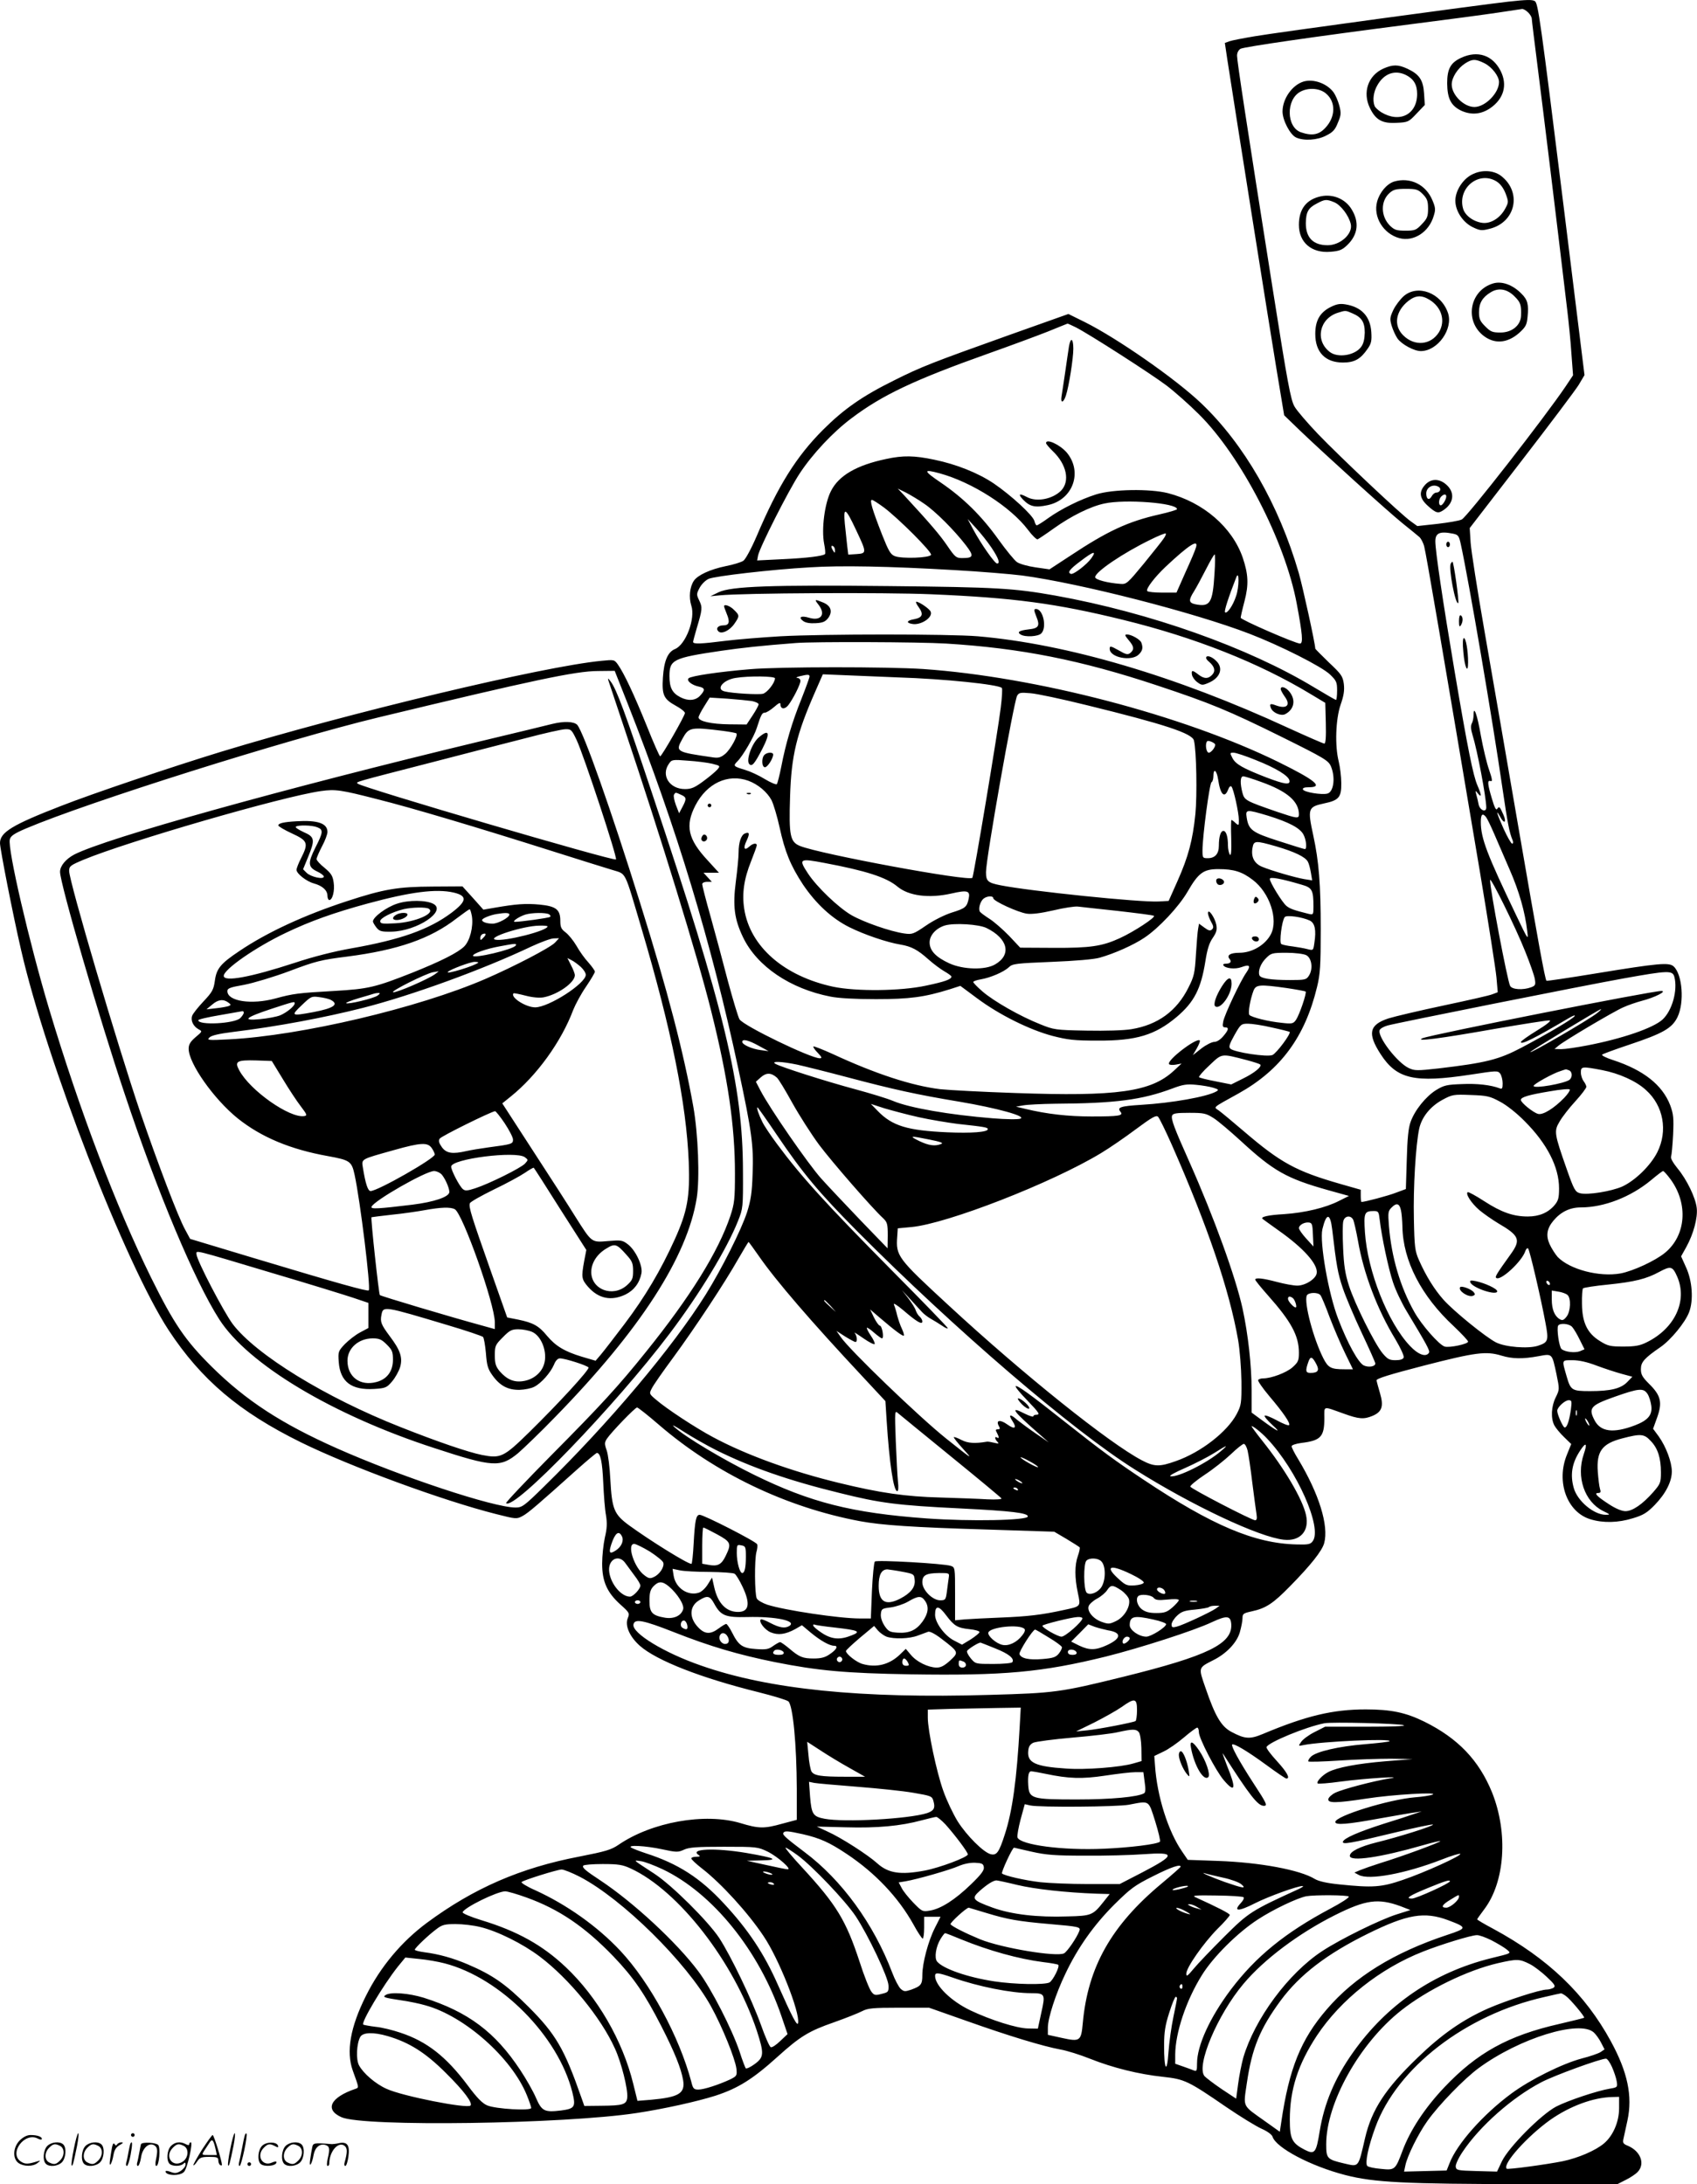<svg version="1.0" xmlns="http://www.w3.org/2000/svg"
  viewBox="0 0 932.833 1200.824"
 preserveAspectRatio="xMidYMid meet">
<g transform="translate(-0,1200.824) scale(0.1,-0.1)"
fill="#000000" stroke="none">
<path d="M8290 11999 c-167 -19 -1283 -171 -1392 -190 -65 -11 -128 -23 -141
-28 l-24 -9 14 -94 c42 -273 230 -1459 268 -1688 l44 -265 88 -85 c136 -130
479 -441 563 -509 41 -33 83 -67 92 -75 9 -8 22 -32 27 -53 10 -36 103 -581
306 -1788 46 -275 87 -537 91 -581 l7 -81 -29 -11 c-16 -7 -137 -34 -269 -62
-132 -28 -268 -60 -303 -71 -106 -35 -116 -83 -43 -196 89 -138 186 -160 495
-113 144 22 149 23 163 5 7 -11 13 -34 13 -53 0 -28 -3 -33 -17 -27 -48 18
-123 27 -207 23 -82 -3 -98 -6 -142 -33 -56 -35 -117 -110 -140 -175 -12 -32
-18 -92 -21 -207 l-5 -162 -54 -20 c-43 -17 -172 -51 -190 -51 -2 0 -4 15 -4
33 l0 34 -112 32 c-244 70 -328 116 -530 289 -64 55 -127 107 -140 116 -27 19
-37 11 111 93 231 129 365 311 431 586 17 69 20 118 20 315 0 249 -10 374 -41
517 -32 148 -29 157 59 176 82 17 96 34 95 112 0 35 -7 89 -14 118 -22 87 -17
232 10 312 18 51 22 79 18 115 -6 43 -14 54 -82 118 -41 40 -75 74 -75 76 0
26 -68 337 -91 417 -109 375 -300 707 -535 931 -140 134 -462 358 -640 447
l-91 45 -329 -117 c-417 -149 -482 -174 -629 -248 -174 -86 -277 -158 -391
-272 -146 -146 -247 -307 -364 -583 -31 -72 -62 -129 -74 -137 -12 -8 -54 -21
-95 -29 -88 -18 -156 -50 -177 -81 -23 -35 -28 -91 -14 -136 24 -71 -30 -214
-89 -239 -40 -16 -61 -64 -67 -157 -6 -96 4 -118 71 -155 28 -15 50 -33 50
-40 0 -15 -127 -237 -136 -238 -4 0 -37 75 -74 168 -71 175 -124 287 -158 336
-20 28 -21 28 -91 21 -322 -31 -1388 -286 -2091 -500 -274 -84 -704 -229 -880
-298 -268 -104 -335 -145 -335 -204 0 -31 71 -394 116 -588 139 -608 573
-1726 811 -2090 179 -272 387 -449 728 -617 273 -134 779 -320 1072 -394 110
-28 113 -28 145 -11 32 17 86 64 299 255 56 50 106 92 110 92 20 0 30 -50 35
-163 3 -67 9 -148 15 -179 7 -44 6 -72 -6 -123 -8 -36 -15 -101 -15 -143 0
-99 27 -159 100 -225 50 -45 52 -48 41 -75 -17 -41 10 -102 66 -152 93 -82
337 -177 651 -255 84 -21 159 -44 166 -51 25 -25 45 -237 46 -480 l0 -171 -79
-21 c-100 -28 -129 -28 -231 3 -195 58 -488 6 -671 -120 -40 -27 -71 -36 -214
-64 -324 -62 -581 -174 -838 -364 -140 -104 -256 -242 -336 -403 -85 -170
-109 -305 -72 -409 35 -97 35 -94 15 -101 -138 -47 -171 -114 -77 -156 121
-54 1224 -38 1623 23 146 22 331 63 432 95 126 41 207 92 343 215 124 112 172
141 310 189 65 23 135 51 154 61 31 16 58 19 202 19 l166 0 210 -74 c231 -82
416 -138 513 -156 35 -6 108 -29 163 -51 123 -49 267 -85 400 -99 119 -13 138
-22 349 -167 75 -51 161 -104 192 -118 32 -14 57 -32 61 -44 19 -61 210 -162
400 -211 159 -41 325 -49 988 -50 l508 0 47 24 c26 13 56 33 66 45 40 45 13
113 -56 142 -25 10 -29 16 -24 38 3 14 13 60 22 101 29 134 1 266 -91 435
-142 261 -346 456 -647 619 -49 26 -88 49 -88 52 0 2 17 26 38 54 115 151 133
420 44 643 -72 177 -187 298 -373 390 -102 50 -182 67 -322 67 -180 0 -327
-35 -565 -135 -72 -30 -99 -28 -174 12 -55 30 -88 85 -141 240 -40 115 -41
111 41 153 73 36 130 96 147 153 8 28 15 63 15 78 0 25 5 28 50 38 79 17 118
43 211 138 114 116 176 194 188 237 26 96 -28 271 -143 462 -20 32 -36 64 -36
71 0 6 23 14 53 18 108 13 127 34 127 137 0 69 -11 66 107 24 83 -30 110 -32
158 -12 52 22 62 53 41 124 -9 31 -18 63 -19 71 -1 10 70 32 263 82 281 72
339 80 424 54 59 -18 117 -19 203 -3 77 14 74 17 99 -99 17 -83 17 -84 -4
-127 -25 -50 -28 -115 -8 -154 8 -15 32 -44 54 -65 l39 -38 -23 -57 c-62 -150
0 -319 130 -357 69 -21 152 -19 232 6 57 17 78 30 120 73 60 62 94 128 94 184
0 52 -32 137 -72 193 l-31 42 23 64 c29 82 19 120 -45 183 -37 37 -45 51 -45
81 0 39 19 60 109 122 56 39 135 135 156 191 25 65 18 173 -18 249 l-26 58 29
52 c39 71 63 160 57 213 -6 57 -55 158 -106 219 -25 31 -39 56 -35 65 3 8 8
62 11 120 4 91 2 113 -16 162 -43 111 -146 193 -314 248 -38 12 -65 26 -60 30
4 4 72 29 150 55 185 62 234 90 264 151 39 81 27 235 -21 279 -26 23 -82 18
-430 -39 -146 -24 -267 -42 -269 -40 -8 7 -47 222 -156 854 -63 366 -146 847
-185 1070 -39 223 -73 441 -76 485 l-5 80 283 367 c156 202 298 391 316 420
l32 54 -115 930 c-127 1022 -140 1115 -158 1126 -14 9 -46 8 -147 -3z m110
-59 c11 -11 20 -26 20 -34 0 -7 16 -137 35 -287 29 -229 95 -766 160 -1315 8
-66 19 -174 23 -240 l9 -119 -40 -60 c-113 -168 -544 -721 -572 -733 -14 -7
-74 -17 -134 -24 l-110 -12 -36 26 c-53 37 -391 356 -511 481 -57 60 -115 127
-128 150 -21 36 -38 127 -120 647 -145 917 -196 1252 -196 1282 0 17 8 31 19
38 22 11 400 66 936 135 198 25 414 54 480 64 66 10 126 19 133 20 6 0 21 -8
32 -19z m-2487 -1731 c75 -38 414 -256 499 -320 46 -35 126 -106 179 -159 230
-228 473 -697 537 -1040 32 -170 36 -220 18 -220 -25 0 -326 131 -326 142 0 5
9 46 21 91 24 92 21 148 -10 240 -58 167 -217 304 -411 354 -99 25 -304 22
-395 -7 -86 -27 -193 -80 -264 -131 -30 -22 -58 -39 -62 -39 -4 0 -10 11 -13
24 -8 31 -129 142 -223 206 -86 58 -206 106 -328 131 -109 23 -171 24 -263 4
-163 -34 -261 -91 -304 -176 -35 -68 -53 -209 -38 -289 6 -29 8 -55 5 -58 -11
-11 -101 -22 -231 -28 l-142 -7 5 27 c9 45 168 359 228 450 70 107 184 229
286 305 168 127 345 211 753 356 121 43 267 97 325 120 58 24 107 43 109 44 1
1 22 -9 45 -20z m-748 -803 c179 -49 390 -184 486 -311 23 -31 47 -54 53 -52
6 3 47 30 90 61 94 67 200 120 277 136 113 25 399 3 399 -31 0 -4 -44 -17 -97
-29 -173 -39 -286 -92 -491 -228 l-113 -74 -77 11 c-42 6 -88 19 -102 29 -14
10 -59 65 -100 122 -94 132 -194 230 -317 314 -99 67 -100 77 -8 52z m-85
-167 c61 -41 165 -145 229 -228 46 -60 43 -71 -20 -71 -33 0 -39 5 -82 68 -41
60 -91 119 -236 276 l-36 38 45 -22 c25 -13 70 -40 100 -61z m-221 -21 c81
-61 264 -244 259 -260 -6 -17 -161 -23 -200 -7 -23 9 -34 29 -69 117 -55 141
-70 192 -56 192 5 0 35 -19 66 -42z m-154 -122 c60 -127 60 -130 4 -134 l-46
-3 -6 48 c-3 26 -9 81 -13 122 -9 96 4 89 61 -33z m746 -100 c38 -57 48 -86
30 -86 -13 0 -89 109 -130 185 l-32 60 46 -50 c25 -27 64 -76 86 -109z m946
52 c-8 -13 -58 -75 -109 -138 -90 -109 -96 -115 -129 -112 -70 5 -139 23 -139
37 0 29 154 133 304 206 44 22 82 37 84 34 3 -2 -2 -15 -11 -27z m1591 26 c28
-6 32 -12 42 -58 44 -201 175 -968 229 -1342 29 -197 38 -243 56 -286 4 -10 3
-18 -3 -18 -5 0 -26 36 -46 80 -36 80 -48 119 -20 68 22 -41 37 -34 19 9 -20
46 -24 51 -35 34 -6 -10 -15 8 -29 56 -25 83 -26 104 -7 97 11 -4 9 11 -9 63
-13 37 -33 122 -45 188 -20 116 -40 170 -40 111 0 -15 -4 -36 -10 -46 -6 -12
-5 -32 4 -61 27 -87 75 -342 76 -400 0 -30 -35 -16 -42 16 -3 17 -9 41 -13 55
-6 24 -6 24 9 6 22 -27 20 -8 -3 45 -23 53 -53 200 -126 632 -63 373 -105 656
-105 709 0 46 24 57 98 42z m-1414 -76 c-3 -13 -29 -74 -57 -135 l-50 -113
-78 0 c-43 0 -80 4 -83 9 -8 12 42 77 100 132 132 124 184 156 168 107z
m-1984 -16 c0 -15 -2 -15 -10 -2 -13 20 -13 33 0 25 6 -3 10 -14 10 -23z
m1409 -43 c-24 -34 -98 -91 -112 -86 -21 7 -8 25 51 69 73 56 92 61 61 17z
m677 -85 c-10 -162 -24 -184 -105 -168 -37 8 -39 22 -7 72 13 21 42 75 65 120
23 45 44 82 48 82 3 0 3 -48 -1 -106z m-1431 20 c143 -8 312 -22 375 -30 319
-43 944 -203 1248 -320 169 -65 397 -180 443 -224 35 -34 39 -42 39 -88 0 -29
-3 -52 -6 -52 -3 0 -57 31 -120 69 -362 219 -902 411 -1424 505 -227 40 -317
46 -915 52 -646 7 -866 -1 -935 -34 l-45 -22 50 5 c125 13 909 17 1164 6 452
-19 686 -50 1056 -141 392 -96 746 -236 1030 -408 l80 -48 3 -112 c2 -76 -1
-112 -8 -112 -6 0 -95 39 -198 86 -619 286 -1217 462 -1707 504 -156 13 -847
13 -1085 0 -102 -6 -238 -17 -302 -25 -134 -17 -178 -19 -178 -6 0 5 9 37 19
72 32 107 33 117 15 155 -16 33 -16 37 2 71 11 20 32 41 50 49 36 15 344 51
554 63 171 11 435 6 795 -15z m1550 -142 c-17 -53 -50 -100 -61 -90 -6 6 19
83 62 193 16 41 16 -55 -1 -103z m-1595 -262 c410 -25 742 -91 1160 -230 292
-97 392 -138 683 -282 238 -118 259 -131 273 -163 26 -62 15 -142 -20 -150
-32 -8 -129 8 -134 23 -2 8 8 12 32 12 84 0 36 39 -169 140 -525 257 -1331
467 -1950 510 -197 13 -789 13 -952 -1 -170 -14 -325 -37 -338 -50 -13 -13 18
-38 58 -46 33 -7 34 -19 5 -50 -25 -27 -66 -30 -108 -8 -45 23 -60 53 -60 116
0 90 19 100 283 139 109 16 227 29 412 43 100 8 677 6 825 -3z m-1749 -332
c268 -680 459 -1310 608 -2008 74 -345 84 -421 78 -575 -3 -103 -10 -146 -30
-210 -32 -99 -141 -315 -227 -453 -182 -291 -530 -705 -892 -1059 -107 -105
-118 -113 -154 -113 -121 0 -632 170 -981 325 -306 136 -501 263 -690 450
-145 144 -207 235 -333 490 -192 390 -393 919 -560 1476 -110 368 -229 881
-216 932 4 19 23 32 88 60 344 146 1428 488 1938 611 851 205 1086 255 1207
255 l92 1 72 -182z m999 151 c0 -6 -20 -61 -44 -122 -53 -131 -87 -248 -111
-372 -10 -50 -21 -94 -25 -98 -3 -4 -33 8 -66 28 -32 20 -80 42 -107 50 -66
20 -69 22 -43 48 30 30 91 135 106 183 23 72 29 84 44 84 9 0 31 14 51 31 25
22 35 27 35 16 0 -28 23 -31 43 -6 25 32 67 114 67 134 0 8 -8 16 -17 16 -10
1 -4 5 12 9 45 11 55 11 55 -1z m485 -5 c256 -8 553 -39 572 -58 4 -4 1 -53
-6 -109 -15 -126 -149 -929 -156 -935 -20 -21 -835 130 -947 175 -55 22 -62
57 -55 273 7 224 35 341 138 575 l42 96 121 -5 c67 -3 198 -8 291 -12z m-675
-5 c0 -25 -43 -79 -66 -85 -25 -6 -168 2 -211 13 -50 12 -8 63 60 74 73 12
217 10 217 -2z m1715 -148 c428 -105 579 -155 588 -194 14 -56 18 -301 8 -404
-15 -146 -39 -235 -98 -368 l-49 -110 -54 -3 c-100 -6 -710 57 -870 89 -71 14
-80 23 -80 73 0 75 152 932 171 969 10 17 18 19 73 14 33 -2 174 -32 311 -66z
m-1842 23 c20 -4 37 -12 37 -18 0 -6 -15 -34 -33 -61 l-33 -50 -95 1 c-100 1
-169 17 -169 38 0 7 14 34 31 61 l30 48 97 -6 c53 -4 114 -10 135 -13z m-160
-164 c38 -5 71 -11 75 -14 10 -11 -32 -87 -61 -112 -24 -20 -37 -24 -66 -20
-207 30 -209 31 -170 102 35 64 45 66 222 44z m2707 -76 c0 -16 -23 -44 -35
-44 -15 0 -22 50 -9 63 7 7 44 -10 44 -19z m224 -85 c111 -44 179 -86 184
-112 5 -26 -27 -21 -127 17 -129 50 -169 73 -186 106 -15 29 -15 30 6 30 12 0
67 -18 123 -41z m-2988 -20 c44 -11 44 -12 27 -32 -10 -11 -44 -40 -77 -64
-47 -35 -66 -43 -101 -43 -85 0 -133 76 -88 139 15 23 19 24 105 17 48 -3 109
-11 134 -17z m2780 -86 c12 -83 35 -107 55 -56 5 15 13 22 18 17 12 -12 41
-145 41 -185 0 -30 -1 -31 -18 -16 -10 10 -20 17 -23 17 -2 0 -3 -46 -1 -102
2 -72 -1 -98 -8 -88 -5 8 -10 31 -10 50 0 49 -10 80 -25 80 -15 0 -25 -31 -25
-82 0 -44 -21 -68 -61 -68 -28 0 -29 2 -29 43 0 77 39 372 50 375 5 2 10 17
10 33 0 46 18 34 26 -18z m237 -14 c143 -51 207 -107 207 -178 0 -25 -10 -23
-120 14 -170 59 -179 63 -190 103 -14 54 -13 92 4 92 8 0 53 -14 99 -31z
m-2820 7 c54 -20 104 -62 128 -107 11 -22 31 -89 44 -148 30 -138 61 -212 129
-316 71 -105 158 -186 254 -234 82 -41 208 -84 282 -96 59 -10 94 -28 153 -81
27 -24 67 -54 88 -66 21 -12 39 -25 39 -29 0 -15 -36 -28 -141 -50 -139 -30
-383 -32 -508 -6 -271 58 -458 221 -490 428 -13 83 -2 164 38 263 17 43 31 82
31 87 0 14 -22 11 -42 -8 -27 -24 -34 -8 -14 33 18 39 16 50 -9 40 -21 -8 -35
-49 -35 -105 0 -26 -7 -97 -15 -158 -18 -138 -8 -209 40 -309 77 -159 259
-282 480 -325 44 -9 136 -14 250 -14 185 0 267 11 405 54 l59 19 93 -69 c121
-90 286 -172 413 -206 86 -22 120 -26 250 -26 212 -1 315 31 433 130 97 82
134 156 158 307 10 64 21 100 40 127 21 31 25 45 20 73 -8 40 -45 93 -46 64 0
-9 8 -30 17 -47 14 -24 15 -33 6 -42 -10 -10 -19 -8 -42 9 l-30 22 -5 -28 c-3
-15 -8 -78 -12 -141 -6 -102 -10 -121 -41 -182 -64 -129 -168 -205 -313 -229
-41 -7 -141 -10 -247 -8 -172 3 -181 5 -255 35 -111 44 -256 127 -317 180 -28
24 -51 48 -51 52 0 5 19 11 42 15 52 9 126 40 154 67 20 19 41 21 235 29 128
5 234 14 264 23 79 22 187 70 246 110 78 52 189 170 237 253 60 104 88 124
169 124 85 0 130 -14 189 -59 93 -70 142 -218 100 -299 -31 -59 -103 -102
-173 -102 -49 0 -71 -13 -55 -33 14 -16 6 -27 -20 -27 -11 0 -17 -4 -13 -9 10
-17 64 -23 99 -10 46 17 53 8 27 -30 -31 -43 -120 -231 -127 -269 -5 -25 -3
-32 10 -32 23 0 20 -14 -10 -49 -15 -18 -35 -31 -49 -31 -13 0 -45 -16 -71
-36 l-47 -37 22 38 c12 21 19 40 16 43 -17 17 -182 -109 -169 -130 3 -5 20 -6
37 -3 l32 6 -43 -40 c-126 -116 -311 -142 -872 -122 -180 6 -366 16 -412 21
-156 19 -355 84 -592 194 -55 25 -102 43 -105 41 -2 -3 8 -19 24 -35 23 -24
25 -30 11 -30 -50 0 -418 178 -441 214 -7 11 -36 107 -64 211 -27 105 -70 264
-95 354 -26 91 -46 171 -46 178 0 7 11 13 27 13 l26 0 -23 25 -23 25 42 0 43
0 -62 68 c-109 117 -125 191 -67 303 63 121 178 175 290 135z m-368 -78 c29
-13 30 -22 6 -67 l-18 -34 -18 46 c-9 25 -14 50 -10 56 8 14 8 14 40 -1z
m3224 -114 c116 -36 177 -68 196 -104 16 -30 20 -80 8 -80 -5 0 -69 20 -143
44 -147 47 -166 61 -177 129 -7 46 -2 46 116 11z m1199 -7 c6 -7 26 -48 45
-92 19 -44 58 -134 86 -199 52 -119 84 -232 96 -336 7 -54 6 -53 -60 85 -161
336 -195 424 -195 514 0 42 9 51 28 28z m-1153 -162 c102 -30 160 -58 174 -84
6 -10 13 -38 17 -61 l7 -42 -44 7 c-52 9 -179 46 -232 68 -43 18 -61 55 -52
104 7 40 15 41 130 8z m-2484 -91 c229 -43 341 -79 402 -130 62 -52 175 -66
298 -38 87 20 103 15 94 -28 -10 -47 -19 -54 -93 -77 -38 -12 -99 -42 -141
-71 -70 -48 -77 -50 -120 -44 -77 11 -223 62 -291 101 -72 42 -189 154 -238
228 -54 82 -48 85 89 59z m2625 -120 c57 -16 64 -30 64 -121 0 -44 -1 -45 -27
-39 -80 20 -103 28 -122 44 -23 19 -91 130 -91 148 0 13 61 2 176 -32z m1228
-367 c26 -64 50 -133 53 -152 5 -31 3 -36 -21 -45 -44 -16 -104 -13 -115 8
-15 28 -112 539 -110 582 0 23 141 -261 193 -393z m-2924 293 c0 -16 136 -78
184 -85 27 -4 76 2 146 18 58 14 119 23 135 21 17 -2 115 -13 219 -24 104 -12
194 -23 199 -27 12 -7 -109 -87 -188 -123 -96 -44 -161 -54 -363 -53 l-184 1
-61 65 c-34 35 -82 77 -107 93 -25 16 -48 33 -53 39 -11 15 1 58 20 73 20 15
53 16 53 2z m1740 -123 c28 -14 36 -52 25 -123 -6 -42 -6 -42 -38 -34 -18 5
-55 11 -82 15 -28 3 -56 9 -62 13 -12 8 3 128 19 148 9 13 96 1 138 -19z
m-1777 -41 c118 -58 139 -147 47 -200 -54 -32 -176 -29 -252 6 -74 34 -108 70
-108 115 0 39 35 78 84 93 51 15 186 7 229 -14z m1757 -149 c31 -16 39 -76 15
-113 -14 -22 -21 -24 -103 -24 -108 0 -162 9 -169 26 -9 24 7 66 37 95 27 27
33 29 112 29 46 0 94 -6 108 -13z m2024 -120 c19 -73 -12 -185 -65 -234 -51
-47 -223 -106 -417 -143 -57 -11 -120 -20 -140 -20 l-37 1 23 19 c34 28 300
186 355 210 26 12 73 28 103 36 70 18 139 53 107 54 -50 1 -1268 -240 -1314
-260 -45 -20 96 -2 395 51 158 27 296 49 305 47 9 -2 -20 -25 -71 -56 -49 -30
-88 -58 -88 -63 0 -17 77 21 264 132 22 13 36 18 32 11 -9 -15 -144 -95 -293
-174 -124 -65 -193 -83 -456 -114 -117 -13 -131 -13 -163 2 -64 30 -174 174
-160 209 3 8 22 19 43 25 49 14 1075 219 1298 259 246 44 269 45 279 8z
m-2131 -61 c54 -8 101 -17 104 -19 7 -8 -34 -128 -53 -156 -15 -21 -21 -23
-80 -16 -72 7 -163 30 -176 43 -9 9 4 86 23 135 14 32 33 34 182 13z m1707
-137 c-40 -34 -387 -235 -367 -214 9 11 380 235 387 235 3 -1 -6 -10 -20 -21z
m-1788 -80 c51 -11 94 -22 97 -24 9 -9 -71 -116 -94 -127 -28 -13 -212 15
-232 35 -10 9 -5 25 23 75 34 60 37 62 75 62 21 0 81 -9 131 -21z m-2822 -100
l55 -30 -44 6 c-48 6 -101 30 -101 45 0 18 34 10 90 -21z m2683 -79 c38 -10
71 -21 74 -24 12 -11 -31 -47 -95 -78 l-64 -32 -85 17 c-47 9 -88 19 -92 23
-3 3 22 33 57 65 71 67 62 66 205 29z m-2471 -25 c40 -9 165 -40 278 -70 249
-66 380 -95 615 -134 206 -35 370 -80 334 -93 -12 -5 -81 -4 -153 2 -236 19
-456 57 -546 95 -30 13 -125 42 -210 65 -164 44 -407 122 -437 139 -28 16 32
14 119 -4z m4424 -30 c94 -18 188 -60 242 -110 96 -86 121 -224 62 -342 -37
-73 -121 -155 -192 -188 -61 -27 -191 -48 -233 -37 -26 7 -33 19 -73 133 -68
194 -71 208 -39 261 14 25 53 75 87 112 33 36 60 72 60 79 0 6 -7 21 -15 31
-8 11 -15 32 -15 48 0 33 6 34 116 13z m-182 -1 c19 -7 21 -37 4 -52 -27 -21
-198 -51 -198 -34 0 10 108 70 149 82 14 5 27 9 28 9 1 1 8 -2 17 -5z m-4354
-40 c9 -7 47 -70 85 -139 39 -70 105 -173 147 -230 72 -96 293 -350 352 -404
23 -22 26 -32 26 -95 l-1 -71 -145 150 c-79 83 -179 188 -221 235 -72 81 -281
383 -333 483 l-25 48 28 25 c30 26 56 25 87 -2z m2399 -56 c30 -9 32 -12 16
-21 -52 -29 -244 -63 -411 -73 -115 -7 -135 -14 -115 -38 18 -22 -8 -26 -159
-26 -128 0 -245 13 -365 42 l-50 12 40 7 c22 4 101 8 175 9 331 2 477 21 645
84 58 22 80 25 130 20 33 -3 75 -10 94 -16z m1930 -55 c-56 -58 -117 -96 -144
-89 -27 7 -95 62 -95 77 0 15 43 28 158 47 62 11 109 15 111 10 2 -6 -12 -26
-30 -45z m-353 -22 c35 -18 93 -64 135 -107 123 -123 189 -252 189 -369 0 -53
-4 -68 -25 -93 -35 -41 -84 -62 -147 -62 -79 0 -145 23 -239 84 -46 30 -87 52
-91 50 -14 -9 20 -61 64 -99 24 -20 70 -52 103 -72 117 -68 126 -91 70 -169
-76 -106 -88 -125 -81 -131 21 -22 143 90 161 148 4 12 11 17 15 13 9 -10 70
-272 95 -407 19 -100 16 -109 -42 -128 -54 -17 -179 -7 -230 19 -58 30 -230
170 -287 233 -51 57 -98 133 -136 219 -22 50 -25 72 -28 227 -4 174 10 403 29
495 14 65 62 124 129 160 52 28 60 30 155 26 90 -3 106 -7 161 -37z m-3196
-85 c63 -14 160 -30 215 -37 148 -16 165 -19 165 -29 0 -16 -91 -23 -224 -17
-219 10 -301 35 -381 117 l-38 39 74 -24 c41 -12 126 -35 189 -49z m-780 -97
c144 -213 231 -317 441 -529 535 -538 1185 -1097 1529 -1312 314 -198 683
-371 817 -385 90 -10 142 48 122 136 -19 87 -117 254 -241 409 -32 40 -58 76
-58 78 0 9 54 -33 86 -68 163 -172 304 -490 250 -563 -12 -17 -25 -20 -88 -18
-231 5 -466 105 -842 356 -152 101 -234 161 -431 317 -194 154 -264 204 -272
197 -3 -4 24 -37 61 -75 69 -72 76 -82 51 -82 -8 0 -15 -4 -15 -9 0 -4 -21 2
-47 15 -87 45 -66 15 82 -114 l50 -44 -70 48 c-38 26 -85 61 -104 76 -38 34
-50 31 -26 -6 26 -39 14 -49 -27 -20 -40 29 -65 25 -48 -7 9 -15 7 -19 -5 -19
-12 0 -14 -4 -5 -19 13 -25 13 -34 0 -26 -14 9 -12 -9 3 -24 10 -10 6 -11 -18
-5 -16 4 -34 7 -40 6 -65 -11 -104 -9 -139 9 -21 11 -40 18 -43 16 -2 -3 22
-33 54 -68 54 -59 47 -54 -97 61 -150 120 -532 488 -579 558 l-23 33 48 -31
c26 -16 52 -30 56 -30 13 0 9 34 -4 50 -7 7 14 -6 47 -29 33 -23 61 -37 63
-32 2 6 -8 27 -22 47 -14 21 -23 40 -21 42 2 3 20 -9 40 -27 20 -17 39 -31 43
-31 13 0 1 70 -12 70 -6 1 -20 21 -32 45 l-21 44 49 -42 c85 -73 131 -107 136
-102 3 3 -2 20 -10 37 -9 18 -20 51 -26 73 -5 22 -13 49 -18 60 -5 12 15 0 52
-31 73 -63 104 -81 104 -61 0 8 -7 20 -15 27 -8 6 -17 22 -21 33 -3 12 -22 42
-41 67 l-35 45 46 -50 c25 -27 54 -59 64 -70 10 -11 32 -28 48 -37 16 -9 44
-26 62 -38 17 -12 32 -19 32 -14 0 4 -136 145 -303 313 -374 378 -504 522
-636 700 -35 47 -71 101 -80 120 -21 42 -34 81 -27 81 2 0 50 -68 106 -151z
m2401 92 c24 -15 91 -72 149 -125 180 -166 252 -207 480 -271 l115 -32 -54
-27 c-74 -38 -187 -65 -302 -73 -89 -5 -131 -15 -119 -26 3 -2 43 -32 90 -65
136 -96 215 -185 208 -233 -4 -32 -63 -69 -107 -69 -20 0 -70 9 -111 20 -79
21 -120 25 -120 13 0 -5 32 -44 71 -88 127 -143 169 -221 169 -314 0 -43 -4
-52 -35 -80 -34 -30 -117 -61 -161 -61 -13 0 -25 -4 -28 -9 -3 -5 24 -44 60
-87 79 -93 119 -152 110 -161 -4 -4 -34 8 -67 26 -33 18 -63 30 -67 26 -4 -4
16 -27 43 -52 54 -49 26 -35 -62 30 l-53 39 0 124 c0 133 -19 306 -50 449 -38
172 -156 499 -292 805 -84 188 -102 236 -95 255 5 12 24 15 95 15 80 0 92 -3
133 -29z m-230 -146 c196 -445 317 -799 365 -1075 9 -52 17 -153 18 -225 1
-123 -1 -133 -26 -181 -52 -98 -197 -211 -335 -259 -89 -32 -119 -31 -187 5
-179 94 -649 470 -1061 851 -282 260 -291 272 -283 379 l3 45 75 7 c195 18
771 242 1043 407 45 27 131 86 191 131 89 66 112 79 122 68 7 -7 41 -76 75
-153z m-1332 28 c61 -12 79 -19 65 -24 -34 -14 -68 -9 -119 15 -61 30 -54 31
54 9z m4075 -220 c97 -134 84 -307 -31 -402 -53 -44 -176 -101 -245 -114 -117
-21 -280 22 -346 91 -13 15 -33 46 -44 70 -21 47 -15 86 21 129 41 49 91 73
151 73 127 0 274 57 386 150 32 27 62 50 66 50 4 0 23 -21 42 -47z m-1483
-169 c4 -16 7 -56 8 -90 3 -187 104 -382 282 -547 43 -41 79 -79 79 -85 0 -13
-103 -35 -129 -27 -31 10 -127 119 -167 191 -77 137 -125 300 -139 471 -6 75
-5 83 15 103 27 27 43 22 51 -16z m-117 -51 c11 -95 48 -269 73 -344 14 -43
48 -115 76 -161 109 -181 129 -217 122 -227 -16 -26 -59 -11 -104 37 -122 128
-234 412 -248 625 -7 108 -3 117 49 117 25 0 27 -4 32 -47z m-261 -54 c23
-198 31 -242 58 -322 16 -48 63 -159 104 -246 41 -87 75 -163 75 -169 0 -17
-36 -23 -63 -11 -30 14 -89 120 -141 256 -54 139 -103 423 -87 493 22 91 43
91 54 -1z m115 54 c5 -10 17 -63 27 -118 31 -179 106 -377 206 -541 28 -47 48
-91 45 -99 -3 -10 -19 -15 -45 -15 -34 0 -44 6 -71 38 -44 53 -153 272 -185
372 -21 66 -28 112 -32 207 -3 66 -3 133 1 147 7 30 40 35 54 9z m-221 -83 l3
-65 -40 44 c-22 24 -40 50 -40 57 0 17 30 34 55 31 17 -2 20 -10 22 -67z
m-3046 -117 c94 -136 288 -361 575 -668 l121 -130 7 -110 c15 -233 38 -385 58
-385 6 0 8 20 4 53 -3 28 -8 129 -12 222 -6 166 -6 170 12 154 11 -9 141 -116
291 -238 150 -122 275 -226 278 -231 3 -5 -29 -7 -77 -5 -46 3 -162 7 -258 10
-193 5 -331 25 -557 80 -260 63 -509 153 -692 251 -96 51 -256 156 -315 207
-38 32 -38 33 -23 62 8 17 61 93 118 170 121 165 284 412 358 543 29 50 54 92
56 92 1 0 27 -35 56 -77z m5049 -115 c57 -133 -14 -284 -169 -360 -36 -18 -63
-23 -127 -23 -72 0 -86 3 -129 30 -70 43 -98 102 -99 205 -1 43 2 82 6 85 4 4
67 14 140 21 144 15 208 31 278 69 65 35 74 32 100 -27z m-700 -39 c0 -6 -4
-7 -10 -4 -5 3 -10 11 -10 16 0 6 5 7 10 4 6 -3 10 -11 10 -16z m96 -60 c21
-17 18 -92 -5 -120 -16 -20 -23 -22 -38 -13 -28 17 -43 54 -43 108 l0 49 36
-6 c20 -3 42 -11 50 -18z m-1358 -1 c6 -7 29 -62 51 -122 23 -60 61 -149 85
-198 l43 -88 -46 0 c-75 0 -90 8 -117 61 -55 109 -106 303 -91 344 8 18 60 20
75 3z m-152 -16 c12 -8 26 -52 16 -52 -11 0 -42 34 -42 47 0 14 9 17 26 5z
m-2540 -44 l29 -33 -32 29 c-31 28 -38 36 -30 36 2 0 16 -15 33 -32z m4076
-115 c9 -10 28 -42 42 -71 l26 -52 -26 -11 c-28 -10 -80 -4 -100 12 -14 11
-28 114 -19 129 10 16 61 11 77 -7z m-1406 -205 c18 -34 9 -48 -33 -48 -26 0
-28 12 -12 58 12 36 22 34 45 -10z m1541 -8 c43 -16 104 -36 137 -45 l59 -16
-28 -29 c-35 -36 -91 -50 -204 -50 -100 0 -107 4 -129 80 -27 94 -29 90 32 90
36 0 81 -10 133 -30z m279 -155 c9 -13 18 -43 21 -65 7 -51 -18 -81 -92 -109
-117 -44 -187 -35 -220 29 -35 67 -22 82 111 129 133 47 158 49 180 16z m-421
-87 c-9 -62 -21 -98 -34 -98 -9 0 -41 71 -41 92 0 19 42 58 63 58 17 0 18 -5
12 -52z m-5012 -84 c309 -266 699 -453 1104 -529 118 -22 292 -34 698 -46
l370 -12 68 -40 c37 -22 69 -43 72 -46 2 -4 -2 -25 -10 -47 -18 -50 -18 -121
0 -204 16 -76 18 -73 -80 -94 -119 -26 -194 -35 -345 -41 -80 -3 -169 -8 -197
-10 l-53 -5 0 145 c0 143 0 146 -23 154 -35 13 -408 34 -418 24 -5 -5 -12 -77
-16 -161 l-6 -152 -62 0 c-110 0 -412 45 -508 76 -26 9 -52 24 -57 34 -12 23
-13 214 -2 255 5 17 7 36 4 43 -4 14 -293 162 -316 162 -20 0 -26 -31 -33
-157 -3 -62 -9 -113 -12 -113 -22 0 -226 127 -343 212 -83 61 -94 89 -103 252
-3 65 -12 137 -20 160 -13 36 -12 44 1 64 23 35 155 172 166 172 5 0 60 -43
121 -96z m5044 54 c-3 -7 -5 -2 -5 12 0 14 2 19 5 13 2 -7 2 -19 0 -25z m63
-38 c6 -11 8 -20 6 -20 -3 0 -10 9 -16 20 -6 11 -8 20 -6 20 3 0 10 -9 16 -20z
m-4794 -154 c186 -93 400 -168 679 -236 224 -56 317 -68 665 -85 283 -14 370
-25 370 -44 0 -22 -316 -28 -555 -11 -413 30 -640 88 -950 240 -165 81 -374
205 -435 260 -23 20 -7 13 50 -24 47 -30 126 -75 176 -100z m5138 50 c39 -40
56 -94 56 -173 0 -56 -3 -63 -42 -108 -59 -67 -114 -105 -153 -105 -20 0 -54
14 -92 39 -66 43 -83 61 -57 61 12 0 15 5 9 23 -4 12 -9 54 -12 93 -8 113 23
155 134 184 103 27 121 25 157 -14z m-2216 -53 c5 -21 17 -101 26 -178 10 -77
20 -155 23 -172 4 -24 1 -33 -8 -33 -20 1 -352 173 -356 185 -1 6 34 35 79 65
46 30 110 81 143 112 33 32 65 57 72 58 7 0 16 -17 21 -37z m1848 -19 c-43
-126 4 -262 106 -313 40 -19 41 -21 15 -21 -66 0 -156 76 -176 147 -21 74 -10
138 35 206 32 49 41 42 20 -19z m-1996 15 c-74 -64 -236 -145 -276 -137 -10 2
24 21 82 46 54 24 126 61 159 82 73 46 81 48 35 9z m-1004 -87 c-6 -5 -96 46
-96 54 0 3 23 -7 50 -22 28 -15 48 -29 46 -32z m-86 -88 c0 -2 -9 0 -20 6 -11
6 -20 13 -20 16 0 2 9 0 20 -6 11 -6 20 -13 20 -16z m-25 -34 c3 -6 -1 -7 -9
-4 -18 7 -21 14 -7 14 6 0 13 -4 16 -10z m-1654 -247 c77 -42 81 -51 48 -119
-23 -48 -44 -59 -95 -49 l-34 6 0 99 c0 55 3 100 6 100 4 0 38 -17 75 -37z
m-523 -10 c13 -24 -1 -58 -33 -79 -34 -22 -40 -14 -25 33 21 63 41 79 58 46z
m154 -85 c37 -24 71 -51 74 -61 7 -23 -20 -65 -52 -79 -20 -10 -29 -8 -51 9
-57 41 -99 173 -57 173 9 0 48 -19 86 -42z m528 -28 c0 -61 -7 -90 -20 -90
-14 0 -30 61 -30 110 0 45 1 47 25 42 23 -4 25 -8 25 -62z m-663 -35 c10 -14
33 -45 50 -68 18 -23 33 -48 33 -56 0 -19 -40 -61 -57 -61 -51 0 -112 78 -115
146 -2 62 55 87 89 39z m2617 9 c25 -25 25 -103 0 -142 -20 -30 -62 -46 -80
-31 -18 15 -19 160 -2 177 17 17 64 15 82 -4z m163 -70 c42 -20 73 -41 70 -47
-2 -7 -24 -13 -49 -15 -40 -3 -51 1 -82 29 -87 76 -59 91 61 33z m-2317 12
c69 -1 131 -5 138 -10 8 -5 27 -36 43 -70 45 -94 37 -140 -24 -140 -65 0 -111
47 -131 136 l-12 53 -23 -37 c-12 -20 -34 -41 -49 -46 -60 -20 -128 25 -139
93 l-6 38 39 -8 c21 -5 95 -9 164 -9z m1060 1 c64 -12 65 -13 68 -46 4 -39
-22 -72 -80 -102 -80 -41 -118 -18 -118 71 0 61 16 90 48 90 9 -1 46 -6 82
-13z m255 -34 c-2 -16 -7 -49 -10 -75 -6 -45 -8 -48 -37 -48 -42 0 -98 56 -98
99 0 39 20 50 92 51 57 0 57 0 53 -27z m-1538 -47 c47 -40 86 -102 78 -126
-11 -35 -50 -53 -98 -46 -72 12 -87 28 -87 93 0 44 5 62 22 80 28 29 49 29 85
-1z m2486 -21 c20 -14 40 -37 43 -50 9 -38 -25 -97 -71 -119 -35 -17 -42 -18
-78 -5 -47 16 -82 58 -73 86 3 11 24 30 46 42 23 12 48 34 56 47 20 30 30 30
77 -1z m236 2 c6 -8 8 -17 5 -20 -9 -8 -44 11 -44 23 0 15 26 12 39 -3z m-58
-43 c11 -13 25 -15 76 -10 37 4 63 3 63 -3 0 -5 -16 -23 -35 -40 -30 -26 -44
-31 -89 -31 -39 0 -60 6 -80 21 -24 19 -35 57 -19 72 13 13 71 7 84 -9z
m-2416 -31 c37 -68 62 -78 183 -75 155 4 274 -21 231 -49 -24 -15 -54 -10
-104 16 -26 14 -50 23 -53 20 -13 -12 21 -57 54 -71 41 -17 81 -12 136 18 l36
21 49 -41 c53 -44 103 -72 128 -72 25 0 13 -22 -25 -47 -24 -17 -47 -23 -87
-23 -61 0 -80 8 -137 57 -22 18 -43 33 -48 33 -5 0 -22 -10 -38 -21 -24 -18
-39 -21 -94 -17 -75 5 -96 19 -132 91 -13 26 -28 47 -32 47 -5 0 -23 -11 -42
-25 -44 -33 -75 -32 -110 4 -53 53 -52 118 3 151 45 28 59 25 82 -17z m1159
15 c24 -33 19 -70 -13 -115 -35 -48 -73 -65 -137 -61 -43 3 -51 7 -72 38 -14
22 -22 46 -20 65 3 28 6 30 55 36 28 4 71 18 95 32 54 32 73 33 92 5z m-1564
-8 c0 -5 -7 -10 -15 -10 -8 0 -15 5 -15 10 0 6 7 10 15 10 8 0 15 -4 15 -10z
m3058 3 c-10 -2 -26 -2 -35 0 -10 3 -2 5 17 5 19 0 27 -2 18 -5z m104 -39
c-31 -21 -181 -91 -214 -99 -23 -6 -28 -4 -28 12 0 11 13 32 30 48 24 23 41
29 99 34 39 4 73 10 77 14 4 4 19 7 33 7 l25 0 -22 -16z m-1480 -38 c43 -57
61 -68 128 -75 30 -3 55 -10 54 -16 0 -5 -22 -23 -48 -40 l-48 -29 -46 24
c-51 27 -102 98 -102 140 0 54 20 53 62 -4z m748 -15 c0 -18 -94 -101 -115
-101 -20 0 -105 48 -105 60 0 7 156 46 193 48 15 1 27 -2 27 -7z m391 -7 c38
-8 69 -20 69 -25 0 -17 -83 -69 -109 -69 -40 0 -91 36 -91 63 0 50 24 55 131
31z m427 -24 c8 -109 -127 -175 -591 -290 -349 -86 -378 -90 -737 -100 -708
-21 -1213 30 -1586 161 -203 70 -381 179 -372 226 6 33 52 25 222 -42 200 -79
358 -125 556 -165 237 -47 386 -61 745 -67 513 -8 722 11 1075 98 187 47 483
142 580 188 84 39 104 37 108 -9z m-2990 -8 c4 -23 -4 -27 -27 -13 -17 11 -7
45 12 39 6 -3 13 -14 15 -26z m812 -12 c131 -15 145 -22 91 -43 -64 -26 -110
-22 -164 14 -26 17 -47 35 -47 41 0 5 3 7 8 4 4 -2 55 -10 112 -16z m1500 -15
c77 -12 75 -44 -4 -81 -63 -29 -97 -30 -154 -3 l-44 22 47 47 47 48 36 -14
c21 -7 53 -15 72 -19z m-1217 -35 c41 -14 125 -12 172 6 22 8 48 18 57 21 10
3 39 -12 75 -40 94 -72 94 -73 46 -118 -32 -29 -51 -39 -75 -39 -46 1 -109 31
-141 70 l-28 33 -32 -31 c-58 -56 -130 -74 -206 -52 -33 9 -91 55 -91 71 0 5
35 37 77 73 l78 65 20 -24 c11 -13 33 -29 48 -35z m758 43 c6 -6 2 -19 -12
-36 -29 -38 -74 -60 -109 -52 -34 7 -83 50 -77 68 10 30 171 47 198 20z m133
-47 c39 -23 71 -47 73 -53 2 -5 -5 -21 -16 -35 -17 -21 -31 -26 -91 -31 -74
-6 -117 3 -126 27 -5 12 73 135 86 135 3 0 36 -19 74 -43z m-1764 4 c12 -23 6
-40 -14 -40 -20 0 -37 25 -30 44 8 22 31 20 44 -4z m2210 -9 c0 -12 -29 -35
-36 -28 -11 10 5 37 21 37 8 0 15 -4 15 -9z m-738 -56 c73 -29 105 -55 93 -75
-4 -6 -51 -10 -105 -10 -97 0 -98 0 -124 31 -14 17 -23 35 -20 41 8 12 67 49
75 45 3 -1 40 -15 81 -32z m-1164 -22 c2 -9 -7 -13 -27 -13 -30 0 -39 9 -24
24 11 10 46 3 51 -11z m1610 0 c2 -8 -6 -13 -22 -13 -17 0 -26 5 -26 16 0 19
41 16 48 -3z m-1288 -38 c0 -8 -7 -15 -15 -15 -8 0 -15 7 -15 15 0 8 7 15 15
15 8 0 15 -7 15 -15z m360 -15 c9 -17 8 -20 -10 -20 -13 0 -20 7 -20 20 0 11
4 20 10 20 5 0 14 -9 20 -20z m304 4 c23 -9 20 -34 -4 -34 -13 0 -20 7 -20 20
0 22 1 23 24 14z m956 -268 c0 -30 -4 -57 -8 -60 -14 -8 -204 -45 -267 -51
l-60 -6 100 49 c55 28 123 66 150 85 73 52 85 49 85 -17z m-645 -93 c-16 -288
-40 -462 -81 -588 -32 -100 -45 -119 -78 -111 -40 10 -132 102 -182 181 -25
41 -61 116 -79 168 -37 103 -85 331 -85 402 l0 44 128 4 c70 1 185 4 255 5
l128 2 -6 -107z m2112 10 c13 -5 -71 -8 -206 -8 l-227 0 -59 -30 c-32 -16 -65
-41 -73 -54 -16 -23 -16 -23 13 -17 99 20 490 38 473 21 -2 -3 -62 -10 -133
-16 -148 -12 -271 -41 -299 -69 -11 -11 -17 -22 -14 -26 4 -3 80 -1 170 5 90
6 217 10 283 10 l120 -2 -150 -12 c-154 -13 -265 -34 -313 -59 -33 -17 -68
-54 -59 -63 4 -3 60 1 124 10 134 18 374 33 268 17 -86 -14 -254 -58 -295 -78
-19 -9 -36 -25 -38 -34 -5 -24 39 -24 210 2 142 22 397 37 363 22 -11 -5 -54
-12 -96 -15 -145 -12 -439 -103 -439 -136 0 -18 66 -13 240 19 91 16 181 32
200 34 l35 5 -40 -13 c-22 -8 -98 -33 -170 -55 -140 -45 -217 -79 -223 -98 -5
-17 38 -10 281 49 115 28 211 48 214 45 6 -7 -191 -69 -310 -98 -92 -23 -147
-50 -147 -74 0 -34 172 -8 404 59 49 14 91 24 93 22 5 -5 -215 -86 -327 -120
-47 -15 -98 -33 -115 -40 l-30 -13 24 -13 c56 -30 256 7 457 85 53 21 98 34
101 31 10 -9 -197 -103 -315 -143 -119 -41 -166 -44 -350 -25 -69 7 -113 17
-135 30 -81 50 -303 91 -530 99 l-168 6 -30 44 c-78 112 -139 307 -150 474
l-4 53 50 24 c28 13 78 48 113 78 35 30 68 54 73 54 5 0 9 -11 9 -25 0 -33 93
-213 137 -264 63 -74 70 -48 18 79 -18 47 -29 77 -22 66 146 -228 191 -286
224 -286 22 0 16 13 -58 126 -76 117 -123 203 -116 211 9 8 82 -35 186 -111
57 -42 107 -76 112 -76 23 0 3 36 -52 96 -33 36 -59 70 -57 77 8 25 215 111
318 131 40 8 413 -1 437 -11z m-1457 -38 c7 -8 13 -46 14 -87 l1 -72 -45 -13
c-71 -21 -266 -36 -370 -28 -169 11 -214 32 -208 96 2 25 10 37 28 46 14 6
111 19 215 28 105 9 217 22 250 30 81 18 100 18 115 0z m-1590 -197 l85 -48
-111 0 c-132 0 -171 6 -184 30 -5 10 -13 50 -16 90 l-7 72 74 -48 c41 -27 112
-70 159 -96z m1077 -32 c128 -27 201 -29 328 -10 66 10 140 19 165 19 l45 0 7
-54 c6 -38 5 -57 -3 -62 -34 -20 -180 -34 -369 -34 -249 0 -263 4 -268 79 -3
52 2 76 17 76 5 0 40 -6 78 -14z m-1037 -71 c113 -9 252 -23 309 -33 100 -17
105 -19 112 -46 11 -38 3 -53 -35 -66 -99 -32 -455 -52 -564 -31 -63 12 -71
25 -79 120 l-6 83 29 -6 c16 -3 121 -12 234 -21z m1640 -190 c18 -58 30 -109
26 -112 -13 -14 -167 -33 -311 -39 -223 -10 -456 21 -472 62 -3 8 5 53 17 99
l23 84 31 -7 c50 -11 475 -8 541 4 116 22 107 28 145 -91z m-1153 -17 c51 -57
123 -152 123 -165 0 -15 -153 -73 -237 -89 -133 -25 -200 -15 -261 40 -52 47
-200 142 -272 174 l-60 28 160 -4 c171 -5 301 7 415 38 39 10 75 19 81 19 6 1
29 -18 51 -41z m-784 -54 c95 -22 146 -45 242 -109 156 -104 283 -238 366
-387 23 -43 47 -78 51 -78 4 0 8 27 8 60 l0 60 45 0 45 0 -31 -61 c-37 -73
-69 -195 -69 -259 0 -52 -7 -61 -62 -81 -33 -11 -39 -11 -57 5 -11 10 -32 50
-47 90 -101 266 -277 509 -482 662 -102 77 -122 95 -116 105 7 13 25 11 107
-7z m-773 -83 c78 -17 88 -17 120 -2 28 13 72 16 220 16 181 0 186 -1 240 -27
56 -28 136 -99 109 -97 -7 0 -61 11 -119 24 l-105 23 80 2 c101 2 78 13 -83
41 -173 29 -316 23 -261 -12 10 -6 6 -9 -13 -9 -16 0 -28 -4 -28 -9 0 -6 26
-30 58 -55 106 -82 254 -244 339 -372 83 -122 201 -419 190 -478 -4 -22 -33
34 -112 212 -74 168 -162 301 -295 444 -131 142 -253 220 -430 277 -36 12 -72
26 -80 31 -25 16 76 11 170 -9z m746 -34 c82 -61 260 -248 317 -333 69 -104
180 -338 181 -382 1 -35 -1 -37 -38 -46 -34 -9 -41 -8 -56 12 -10 12 -40 86
-65 165 -75 228 -127 313 -313 515 -57 61 -99 112 -94 112 6 0 36 -20 68 -43z
m1284 21 c80 -18 127 -22 295 -22 110 -1 254 3 321 8 179 13 177 -4 -7 -100
l-124 -64 -175 0 c-96 0 -213 5 -260 10 -88 10 -199 36 -212 48 -6 6 57 142
66 142 1 0 44 -10 96 -22z m-2027 -97 c274 -131 529 -446 652 -806 l34 -100
-40 -38 c-22 -21 -45 -37 -52 -34 -7 2 -31 57 -54 122 -51 142 -166 381 -230
479 -62 93 -259 289 -355 352 -125 82 -118 75 -77 70 20 -2 75 -23 122 -45z
m1765 12 c3 -17 -15 -41 -71 -95 -88 -85 -165 -134 -225 -144 -42 -7 -44 -5
-92 44 -27 28 -56 64 -64 81 l-16 30 37 6 c65 11 246 63 293 84 28 12 62 19
90 18 38 -2 45 -5 48 -24z m-1940 -8 c263 -122 566 -513 692 -891 41 -127 40
-146 -12 -184 -23 -17 -45 -27 -49 -23 -3 5 -19 45 -33 90 -41 123 -157 350
-228 444 -119 159 -357 379 -538 499 -82 54 -101 70 -94 81 3 5 51 9 107 9 87
0 110 -4 155 -25z m3022 10 c0 -2 -48 -45 -107 -94 -274 -229 -403 -457 -431
-765 -9 -100 -15 -104 -115 -82 l-77 17 0 39 c0 53 43 186 96 296 67 142 156
268 268 380 91 90 112 106 214 157 99 50 152 68 152 52z m-3303 -55 c234 -122
587 -470 721 -712 62 -112 133 -288 140 -343 4 -38 2 -41 -34 -59 -62 -29
-145 -56 -175 -56 -25 0 -30 5 -39 43 -66 248 -227 546 -391 721 -125 133
-292 252 -467 332 -46 20 -79 41 -75 45 12 11 195 68 220 69 12 0 57 -18 100
-40z m1048 20 c13 -5 14 -9 5 -9 -8 0 -24 4 -35 9 -13 5 -14 9 -5 9 8 0 24 -4
35 -9z m2488 -25 c43 -9 87 -25 100 -36 31 -26 11 -23 -90 12 -76 27 -152 61
-103 46 9 -3 50 -12 93 -22z m-1131 -40 c96 -23 269 -42 435 -48 l73 -2 -35
-44 c-57 -72 -66 -76 -195 -79 -168 -6 -310 11 -413 48 -112 41 -119 50 -72
92 42 37 74 57 92 58 6 0 58 -11 115 -25z m2378 20 c0 -11 -185 -95 -209 -95
-39 0 -15 16 90 59 93 38 119 46 119 36z m-3716 -14 c4 -5 -3 -7 -14 -4 -23 6
-26 13 -6 13 8 0 17 -4 20 -9z m2275 -15 c-3 -3 -24 -9 -48 -15 -24 -5 -39 -6
-35 -1 14 12 95 28 83 16z m611 -13 c-263 -120 -276 -129 -410 -262 -69 -69
-145 -148 -168 -176 -34 -41 -41 -46 -41 -28 -1 32 94 168 171 246 38 37 68
72 68 77 0 8 -71 44 -190 98 -20 9 5 11 117 9 78 -1 145 -5 149 -10 4 -4 -2
-17 -14 -30 -46 -49 -16 -50 78 -2 73 37 234 95 260 94 8 0 -1 -7 -20 -16z
m-4246 -47 c178 -64 320 -160 478 -324 111 -116 173 -207 264 -385 73 -143
108 -231 119 -295 12 -73 -23 -94 -176 -108 l-75 -6 -23 93 c-58 238 -197 478
-372 643 -127 120 -265 197 -462 257 -59 18 -106 38 -104 44 9 26 188 114 234
115 12 0 65 -15 117 -34z m4520 5 c4 -5 -42 -35 -101 -66 -250 -133 -410 -264
-547 -445 -115 -153 -186 -308 -186 -406 0 -40 -2 -45 -17 -39 -10 4 -37 14
-60 22 l-43 15 0 51 c1 119 59 295 146 435 62 101 197 235 308 307 84 55 216
118 267 128 46 8 228 7 233 -2z m606 -1 c0 -19 -48 -60 -70 -60 -32 0 -24 16
23 44 49 30 47 29 47 16z m-321 -52 l54 -21 -73 -23 c-93 -29 -312 -137 -411
-202 -187 -122 -372 -373 -435 -587 -9 -33 -22 -97 -28 -143 l-11 -82 -80 53
c-44 30 -86 62 -94 71 -47 57 71 337 214 507 113 135 304 278 503 378 170 85
238 94 361 49z m-1119 -4 l25 -15 -25 7 c-14 3 -32 10 -40 15 -13 7 -13 8 0 8
8 0 26 -6 40 -15z m-1155 -34 c112 -34 171 -45 345 -60 163 -14 171 -16 163
-38 -14 -37 -66 -113 -84 -123 -41 -21 -342 29 -461 77 -82 34 -155 71 -163
83 -4 8 87 91 100 91 1 0 46 -14 100 -30z m1095 9 c26 -15 29 -18 10 -13 -35
9 -78 33 -60 33 8 0 31 -9 50 -20z m1441 -48 c106 -40 105 -44 -7 -81 -292
-97 -508 -230 -661 -409 -143 -166 -207 -326 -250 -620 l-8 -53 -80 57 c-129
92 -121 74 -101 212 28 191 72 298 186 453 105 142 254 256 479 367 217 107
311 123 442 74z m-5322 -37 c96 -23 234 -92 327 -162 162 -122 338 -337 414
-506 36 -78 72 -224 68 -269 -4 -39 -21 -45 -145 -46 l-91 -1 -17 48 c-93 266
-140 347 -290 497 -126 126 -199 176 -335 234 -80 34 -158 56 -237 66 -29 4
-53 10 -53 14 0 9 74 80 120 114 30 23 45 27 104 27 39 0 99 -7 135 -16z
m2644 -68 c154 -63 318 -108 450 -125 43 -5 81 -12 84 -15 10 -9 -29 -86 -48
-97 -27 -14 -192 -11 -304 6 -145 22 -281 69 -314 109 -16 20 -7 81 19 124 11
18 22 32 25 32 4 0 43 -15 88 -34z m2915 -5 c31 -16 68 -38 82 -49 29 -24 33
-21 -85 -50 -313 -78 -571 -254 -757 -517 -101 -142 -159 -281 -184 -435 -19
-118 -27 -129 -82 -101 -70 36 -82 60 -82 165 0 166 45 305 149 463 131 197
347 369 584 462 96 38 264 90 295 90 12 1 48 -12 80 -28z m-5754 -127 c308
-80 624 -399 702 -708 20 -81 14 -91 -62 -101 -91 -11 -106 -4 -138 70 -15 35
-54 104 -86 152 -138 209 -286 320 -531 398 -82 25 -181 33 -209 15 -19 -12
-9 -15 90 -30 41 -6 99 -18 129 -27 215 -59 474 -289 557 -494 13 -32 24 -64
24 -70 0 -17 -195 -6 -242 14 -26 11 -56 41 -107 110 -119 159 -225 242 -371
290 -41 14 -102 29 -135 32 -33 4 -64 10 -68 12 -15 9 109 217 190 319 l41 50
77 -8 c43 -4 105 -15 139 -24z m5967 -5 c20 -10 61 -41 90 -68 45 -42 51 -52
39 -61 -8 -5 -25 -10 -36 -10 -38 0 -223 -60 -324 -104 -140 -62 -256 -143
-387 -270 -177 -170 -253 -287 -289 -441 -39 -168 -33 -160 -116 -141 -93 22
-98 27 -98 105 0 227 183 555 412 736 144 114 364 221 532 260 106 24 118 24
177 -6z m-3175 -73 c142 -50 323 -86 432 -86 77 0 79 -5 56 -107 l-19 -88 -55
1 c-61 1 -203 46 -315 99 -107 51 -195 137 -195 190 0 20 15 19 96 -9z m1264
-52 c0 -8 -5 -12 -10 -9 -6 4 -8 11 -5 16 9 14 15 11 15 -7z m2108 -50 c23
-16 105 -114 100 -119 -2 -2 -63 -17 -136 -34 -282 -64 -453 -159 -633 -349
-107 -113 -187 -235 -229 -347 -40 -107 -42 -109 -119 -101 -36 3 -69 10 -75
16 -14 14 5 106 44 212 119 328 497 620 930 717 47 11 87 20 90 20 3 1 16 -6
28 -15z m-2138 -12 c0 -5 -9 -51 -20 -103 -11 -52 -23 -139 -27 -193 -8 -124
-25 -98 -24 39 0 70 6 109 28 177 15 48 31 88 36 88 4 0 7 -4 7 -8z m2291
-188 c12 -11 30 -36 40 -56 l19 -37 -22 -15 c-13 -8 -59 -24 -103 -35 -108
-29 -283 -116 -386 -192 -155 -114 -300 -277 -341 -384 l-16 -40 -117 -3 -117
-3 7 33 c10 52 71 175 121 245 63 89 203 233 282 291 223 164 555 267 633 196z
m-6630 -20 c119 -35 208 -91 320 -203 99 -98 149 -165 135 -179 -19 -18 -375
52 -461 92 -61 27 -129 86 -152 130 -17 33 -13 118 7 155 14 26 72 28 151 5z
m6730 -170 c11 -25 23 -60 26 -79 5 -32 4 -33 -38 -40 -71 -12 -229 -65 -294
-98 -84 -44 -262 -224 -299 -301 l-27 -57 -112 3 c-105 3 -112 4 -115 24 -2
11 15 48 38 82 95 142 273 299 432 382 70 37 325 130 356 130 7 0 22 -21 33
-46z m39 -227 c0 -74 -33 -151 -83 -193 -46 -39 -141 -80 -227 -98 -90 -18
-303 -47 -308 -41 -25 24 113 178 239 268 108 76 237 124 342 126 l37 1 0 -63z
M8033 11691 c-59 -27 -78 -61 -78 -141 1 -86 22 -125 81 -152 54 -23 106 -18
155 15 76 52 97 129 57 207 -44 85 -125 112 -215 71z m128 -31 c41 -21 79 -71
79 -103 0 -60 -76 -137 -135 -137 -58 0 -125 66 -125 124 0 38 33 89 73 115
40 26 58 26 108 1z M7604 11631 c-84 -38 -115 -131 -74 -216 32 -67 69 -87
149 -82 61 3 65 5 108 51 l45 47 -4 64 c-5 74 -26 105 -93 136 -50 23 -79 23
-131 0z m126 -36 c41 -21 60 -53 60 -103 0 -113 -96 -162 -197 -101 -17 11
-34 26 -37 35 -12 31 -6 77 15 113 37 66 98 87 159 56z M7166 11560 c-63 -19
-116 -95 -116 -165 0 -48 42 -128 75 -143 42 -19 116 -15 165 11 36 18 49 31
64 70 18 42 19 53 8 95 -7 26 -21 58 -31 72 -36 49 -110 76 -165 60z m123 -66
c55 -46 53 -129 -4 -189 -35 -38 -73 -45 -134 -24 -80 28 -83 180 -3 223 44
24 106 20 141 -10z M8090 11048 c-50 -26 -90 -89 -90 -143 0 -56 40 -117 92
-144 43 -21 52 -22 95 -11 146 35 181 204 62 293 -42 30 -106 33 -159 5z m136
-37 c21 -13 38 -36 50 -66 17 -46 17 -49 -2 -84 -28 -52 -80 -84 -126 -78 -50
7 -96 41 -106 80 -30 113 88 207 184 148z M7663 11010 c-40 -13 -79 -59 -93
-110 -23 -84 34 -177 122 -201 79 -21 163 33 189 122 11 34 10 46 -7 86 -36
87 -123 129 -211 103z m158 -69 c24 -25 29 -38 29 -80 0 -43 -5 -55 -34 -85
-31 -33 -38 -36 -90 -36 -50 0 -61 4 -86 28 -50 51 -52 133 -3 178 22 20 36
24 90 24 58 0 68 -3 94 -29z M7261 10929 c-80 -17 -121 -70 -121 -157 0 -97
70 -157 174 -148 49 4 64 10 92 37 59 57 67 126 24 196 -34 57 -102 86 -169
72z m74 -33 c35 -15 79 -72 90 -119 13 -53 -56 -117 -127 -117 -79 0 -120 41
-120 121 1 61 13 84 60 108 45 24 53 25 97 7z M8208 10450 c-126 -37 -159
-198 -59 -283 62 -52 135 -48 202 11 36 33 42 44 46 89 7 67 0 94 -34 127 -48
49 -108 70 -155 56z m118 -72 c33 -33 37 -46 35 -106 -2 -53 -50 -92 -113 -92
-44 0 -54 4 -84 34 -28 28 -34 41 -34 78 0 49 18 81 64 109 43 27 91 19 132
-23z M7716 10380 c-19 -17 -45 -51 -57 -76 -19 -41 -20 -50 -9 -87 7 -23 21
-54 32 -70 24 -33 93 -70 130 -69 92 2 176 121 148 208 -37 112 -167 161 -244
94z m142 -20 c67 -41 89 -116 52 -178 -44 -71 -134 -80 -197 -17 -54 54 -42
133 29 189 40 31 72 33 116 6z M7310 10318 c-56 -30 -80 -74 -80 -146 0 -100
55 -157 152 -157 64 0 97 19 136 76 20 28 23 44 20 92 -6 87 -55 138 -143 152
-31 5 -50 1 -85 -17z m123 -32 c52 -22 69 -48 69 -107 -1 -36 -7 -61 -20 -78
-34 -47 -128 -62 -172 -28 -83 63 -58 184 45 216 41 13 42 13 78 -3z M7835
9344 c-37 -40 -33 -75 15 -118 45 -40 56 -43 88 -20 57 40 60 101 6 143 -37
29 -79 27 -109 -5z m74 -13 c16 -10 6 -31 -14 -31 -8 0 -19 -9 -25 -20 -14
-25 -30 -17 -30 15 0 35 39 55 69 36z m41 -52 c0 -17 -20 -49 -30 -49 -14 0
-12 34 2 48 15 15 28 15 28 1z M5876 10103 c-3 -21 -13 -85 -21 -143 -9 -58
-17 -117 -20 -132 -6 -39 11 -35 24 5 17 51 41 205 41 258 0 58 -15 65 -24 12z
M5750 9572 c0 -4 16 -24 36 -43 78 -74 97 -167 46 -219 -47 -46 -133 -63 -186
-35 -44 23 -52 18 -22 -14 37 -38 66 -45 135 -30 139 29 194 182 105 289 -38
44 -114 79 -114 52z M7950 9015 c0 -8 5 -15 10 -15 6 0 10 7 10 15 0 8 -4 15
-10 15 -5 0 -10 -7 -10 -15z M7975 8910 c-14 -22 26 -232 41 -217 6 5 -25 227
-32 227 -1 0 -6 -4 -9 -10z M8020 8593 c0 -28 3 -34 10 -23 13 20 13 47 0 55
-6 4 -10 -9 -10 -32z M8044 8423 c7 -84 26 -125 26 -56 0 64 -12 133 -23 133
-6 0 -8 -28 -3 -77z M4499 8684 c42 -54 14 -92 -52 -72 -43 13 -61 3 -32 -18
13 -10 38 -14 69 -12 39 2 53 8 69 29 25 35 15 67 -29 85 -46 19 -49 18 -25
-12z M5050 8670 c28 -39 21 -57 -24 -66 -42 -7 -47 -20 -12 -26 47 -9 115 35
102 67 -5 15 -63 55 -79 55 -5 0 1 -14 13 -30z M3980 8675 c0 -3 7 -22 15 -42
19 -45 13 -63 -19 -63 -29 0 -43 -17 -27 -33 17 -17 62 4 88 42 29 42 29 46
-2 76 -21 22 -55 34 -55 20z M5696 8620 c22 -53 14 -66 -41 -72 -52 -6 -66
-15 -45 -28 24 -16 97 -12 114 6 32 32 10 134 -29 134 -13 0 -12 -6 1 -40z
M6204 8489 c30 -35 32 -51 10 -70 -14 -12 -24 -10 -65 14 -45 25 -49 25 -49 8
0 -48 120 -71 160 -31 21 21 24 37 14 65 -7 18 -55 45 -79 45 -14 0 -12 -6 9
-31z M6630 8391 c0 -5 7 -14 16 -21 30 -26 37 -50 18 -71 -22 -24 -45 -24 -77
1 -32 25 -39 25 -35 -1 2 -12 15 -31 29 -41 24 -18 29 -18 60 -5 66 27 86 81
45 121 -24 25 -56 35 -56 17z M7040 8220 c0 -6 10 -24 21 -40 36 -48 13 -72
-47 -50 -31 12 -37 9 -28 -14 10 -27 56 -46 79 -34 49 26 59 77 24 122 -20 26
-49 35 -49 16z M3345 8265 c4 -11 42 -126 85 -255 200 -596 405 -1261 479
-1559 92 -367 131 -632 131 -894 0 -142 -3 -166 -25 -233 -66 -197 -220 -445
-464 -748 -151 -188 -247 -293 -520 -568 -140 -142 -252 -260 -249 -264 43
-42 599 535 898 931 165 218 316 467 377 621 27 68 28 73 27 274 -1 472 -100
882 -499 2075 -147 441 -196 574 -228 616 -15 20 -17 21 -12 4z M3035 8028
c-22 -6 -197 -48 -389 -94 -1097 -264 -2060 -533 -2238 -624 -47 -25 -78 -63
-78 -95 0 -63 213 -797 355 -1220 181 -544 385 -1029 520 -1240 158 -247 622
-526 1182 -708 323 -106 364 -108 461 -28 31 27 125 117 207 202 465 477 723
877 775 1201 17 106 8 351 -19 503 -53 296 -140 633 -292 1118 -160 513 -311
940 -346 980 -18 19 -73 21 -138 5z m135 -89 c39 -83 225 -647 216 -656 -11
-11 -1399 396 -1420 417 -10 10 -23 6 404 116 184 48 418 108 520 134 102 27
200 49 218 49 31 1 35 -3 62 -60z m-1095 -325 c185 -46 550 -155 960 -285 143
-45 291 -92 329 -103 81 -26 65 6 162 -321 165 -557 247 -964 260 -1285 7
-191 -7 -271 -77 -426 -77 -170 -162 -314 -276 -465 -56 -74 -114 -149 -130
-168 l-29 -34 -75 22 c-96 29 -145 59 -192 115 -45 55 -76 72 -158 89 l-61 12
-90 255 c-106 301 -123 353 -115 373 3 8 62 41 131 75 69 33 146 75 171 92 26
18 48 30 49 28 2 -1 68 -104 146 -228 l143 -224 -12 -62 c-16 -89 -14 -99 21
-140 58 -66 128 -80 206 -43 47 23 78 64 88 117 8 42 -33 129 -77 161 -28 21
-37 22 -107 16 -92 -8 -88 -10 -180 135 -32 52 -136 214 -230 358 l-171 264
47 38 c143 115 278 302 343 476 12 30 43 88 70 127 27 40 49 77 49 83 0 6 -16
28 -35 50 -20 21 -50 63 -66 92 -17 29 -44 62 -60 74 -24 18 -29 29 -29 63 0
63 -23 81 -115 90 -77 7 -128 3 -244 -17 l-64 -11 -57 64 -58 64 -163 -1
c-191 -1 -267 -13 -474 -81 -232 -76 -436 -170 -590 -274 -103 -69 -125 -96
-134 -163 -7 -49 -14 -62 -63 -114 -30 -32 -58 -67 -62 -79 -9 -27 7 -58 36
-74 21 -11 20 -12 -17 -43 -29 -25 -38 -40 -38 -64 0 -80 138 -276 269 -382
130 -104 290 -171 497 -208 120 -22 130 -28 146 -102 31 -142 90 -624 78 -636
-7 -7 -165 37 -637 179 l-345 104 -28 52 c-38 69 -147 355 -246 644 -127 375
-391 1269 -391 1327 0 26 7 31 78 61 243 101 1094 348 1306 378 80 11 109 7
311 -45z m419 -513 c76 -18 73 -47 -12 -111 -123 -92 -279 -148 -552 -196 -91
-16 -207 -45 -312 -80 -239 -78 -388 -106 -388 -71 0 36 176 158 342 237 134
64 263 110 446 160 239 65 380 83 476 61z m100 -130 c9 -58 -11 -135 -42 -166
-34 -34 -127 -81 -284 -144 -205 -81 -242 -90 -432 -101 -197 -11 -226 -15
-321 -41 -132 -36 -265 -16 -265 40 0 16 14 21 93 35 51 10 162 43 250 76 143
54 172 61 315 79 279 36 458 98 602 210 36 27 68 50 71 50 4 1 9 -17 13 -38z
m206 9 c0 -16 -62 -50 -92 -50 -31 0 -58 9 -58 20 0 9 44 27 80 33 48 8 70 7
70 -3z m219 1 c7 -5 9 -11 4 -14 -9 -6 -162 -27 -192 -27 -21 0 22 29 57 40
36 11 114 12 131 1z m-9 -66 c0 -24 -236 -84 -287 -73 -49 11 154 76 240 77
26 1 47 -1 47 -4z m-353 -62 c-15 -16 -17 -16 -17 -1 0 9 6 18 13 21 20 7 22
-2 4 -20z m394 -27 c-26 -28 -226 -132 -383 -200 -370 -160 -1015 -312 -1409
-332 -115 -6 -123 -5 -108 10 10 11 51 21 132 31 244 30 499 78 712 132 270
69 660 211 925 337 52 24 108 45 124 45 l29 1 -22 -24z m-216 -16 c-13 -22
-235 -74 -235 -56 0 12 73 38 145 51 89 17 97 17 90 5z m358 -118 c15 -14 27
-33 27 -43 0 -48 -204 -179 -278 -179 -52 0 -139 56 -119 77 2 2 32 -4 67 -13
38 -10 76 -13 98 -9 78 15 172 81 172 122 0 7 -9 32 -21 54 l-20 40 23 -12
c13 -6 35 -23 51 -37z m-564 24 c-16 -17 -183 -68 -167 -51 12 13 123 55 147
55 13 0 22 -2 20 -4z m-238 -64 c-41 -29 -212 -103 -230 -99 -18 4 180 103
219 110 14 2 27 5 30 5 3 1 -6 -7 -19 -16z m-315 -117 c-21 -16 -164 -50 -173
-42 -3 3 28 15 68 27 41 12 79 23 84 25 6 2 17 4 25 4 11 0 10 -3 -4 -14z
m-256 -25 c44 -24 14 -45 -96 -66 -124 -23 -127 -21 -66 37 52 50 55 51 98 45
25 -3 54 -10 64 -16z m-566 -13 c17 -12 17 -14 3 -20 -9 -3 -40 -9 -69 -12
l-53 -6 30 25 c33 29 62 33 89 13z m366 -5 c0 -15 -44 -51 -80 -66 -20 -8 -69
-17 -110 -21 -103 -10 -83 9 63 57 125 41 127 41 127 30z m-280 -52 c0 -5 -9
-19 -19 -29 -31 -31 -231 -41 -231 -12 0 5 53 17 118 28 64 11 120 21 125 22
4 0 7 -3 7 -9z m215 -365 c33 -55 78 -123 99 -150 34 -45 36 -50 18 -53 -80
-12 -298 141 -357 252 -27 49 -14 57 95 54 l84 -3 61 -100z m1219 -242 c25
-38 46 -78 46 -90 0 -24 -6 -26 -135 -43 -44 -6 -98 -15 -120 -20 -78 -18
-111 -13 -136 21 -16 23 -20 36 -12 47 7 13 279 147 304 151 4 1 28 -29 53
-66z m-400 -138 c9 -13 16 -29 16 -34 0 -22 -314 -201 -353 -201 -15 0 -28 41
-42 127 -8 51 -15 46 170 98 149 42 187 44 209 10z m511 -49 c19 -14 19 -15 1
-35 -22 -24 -197 -111 -274 -136 -43 -14 -56 -15 -68 -4 -19 16 -64 103 -64
123 0 43 356 88 405 52z m-459 -93 c19 -20 44 -75 44 -98 0 -27 -83 -55 -203
-70 -189 -23 -229 -25 -225 -12 10 32 298 197 344 197 13 0 30 -8 40 -17z m74
-193 c43 -23 220 -522 220 -622 l0 -37 -72 20 c-169 46 -554 161 -560 167 -6
7 -51 423 -46 428 2 1 53 7 113 14 61 6 142 18 180 25 88 16 141 18 165 5z
m943 -250 c32 -35 37 -47 37 -89 0 -43 -4 -52 -35 -80 -77 -67 -194 -23 -195
73 0 50 31 99 83 130 47 29 57 26 110 -34z m-1946 -101 c200 -59 400 -121 445
-136 l83 -28 0 -69 0 -69 -45 -24 c-25 -13 -62 -42 -84 -64 -37 -39 -38 -43
-34 -99 8 -109 70 -156 196 -148 61 4 68 7 97 41 18 21 38 57 45 81 14 52 0
92 -59 170 -46 62 -52 77 -44 116 9 49 13 48 363 -57 102 -30 189 -60 195 -65
5 -5 12 -45 16 -89 5 -66 10 -86 35 -121 41 -58 85 -82 150 -81 28 1 65 8 81
17 38 19 89 77 108 121 9 23 21 35 33 35 28 0 150 -39 157 -50 7 -11 -164
-197 -327 -357 -140 -137 -156 -144 -259 -124 -75 15 -245 73 -449 154 -411
162 -794 398 -921 566 -51 69 -199 353 -199 384 0 22 -27 29 417 -104z m1427
-323 c53 -22 88 -115 66 -180 -15 -47 -60 -83 -114 -91 -51 -8 -90 9 -130 55
-21 26 -26 42 -26 87 0 52 3 58 44 99 37 38 49 44 85 44 23 0 56 -6 75 -14z
m-798 -70 c30 -30 34 -40 34 -84 0 -63 -33 -107 -91 -122 -89 -24 -159 28
-159 117 0 69 61 123 139 123 36 0 49 -6 77 -34z M1630 7493 c-71 -4 -100 -11
-100 -23 0 -5 34 -25 75 -44 87 -40 92 -53 50 -136 -14 -27 -25 -56 -25 -64 0
-21 55 -64 96 -75 47 -13 74 -38 74 -68 0 -12 5 -23 10 -23 18 0 31 52 24 97
-5 36 -14 50 -50 80 -24 19 -44 41 -44 48 0 7 14 39 30 70 17 31 30 67 30 79
0 48 -54 66 -170 59z m114 -33 c34 -13 33 -27 -10 -111 -43 -86 -41 -108 9
-132 20 -9 37 -22 37 -28 0 -18 -71 -2 -94 20 l-20 20 27 66 c40 97 37 112
-23 138 -28 13 -48 26 -44 30 11 10 89 9 118 -3z M2183 7040 c-59 -19 -133
-74 -133 -98 0 -5 9 -20 19 -33 17 -21 27 -24 83 -23 140 3 305 113 230 153
-40 21 -135 22 -199 1z m174 -28 c39 -25 -74 -74 -184 -80 -73 -4 -83 -2 -83
12 0 17 65 50 130 66 45 10 122 12 137 2z M2178 6979 c-24 -14 -23 -29 3 -29
25 0 59 17 59 30 0 13 -40 12 -62 -1z M4171 7954 c-38 -32 -72 -127 -52 -147
15 -15 29 2 72 85 45 88 37 111 -20 62z M4202 7858 c-17 -17 -15 -68 3 -68 14
0 45 48 45 70 0 14 -33 13 -48 -2z M4108 7643 c7 -3 16 -2 19 1 4 3 -2 6 -13
5 -11 0 -14 -3 -6 -6z M3890 7580 c0 -5 5 -10 10 -10 6 0 10 5 10 10 0 6 -4
10 -10 10 -5 0 -10 -4 -10 -10z M3857 7405 c-8 -18 11 -31 25 -17 11 11 3 32
-12 32 -4 0 -10 -7 -13 -15z M6687 7173 c-3 -5 -2 -15 3 -22 10 -17 43 -6 38
12 -6 15 -34 22 -41 10z M6894 7066 c-4 -9 -4 -20 0 -23 3 -4 12 -1 18 5 9 9
9 15 0 24 -9 9 -13 7 -18 -6z M6882 6848 c7 -19 38 -22 38 -4 0 10 -9 16 -21
16 -12 0 -19 -5 -17 -12z M6717 6586 c-33 -52 -50 -103 -36 -111 29 -18 89 66
89 125 0 43 -20 38 -53 -14z M8082 4959 c9 -31 148 -77 148 -50 0 14 -67 45
-119 56 -26 5 -32 4 -29 -6z M8026 4931 c-12 -19 45 -57 71 -47 12 5 13 9 4
20 -15 18 -69 37 -75 27z M5617 4288 c18 -18 36 -28 40 -24 9 9 -42 56 -60 56
-6 0 3 -14 20 -32z M6547 2398 c18 -98 70 -185 95 -160 13 13 -13 92 -51 147
-35 52 -53 57 -44 13z M6480 2360 c0 -25 22 -78 44 -105 16 -19 16 -18 10 20
-9 52 -30 105 -43 105 -6 0 -11 -9 -11 -20z M406 194 c-10 -47 -15 -88 -12
-91 5 -6 9 7 30 110 7 37 10 67 6 67 -4 0 -15 -39 -24 -86z M720 270 c0 -5 5
-10 10 -10 6 0 10 5 10 10 0 6 -4 10 -10 10 -5 0 -10 -4 -10 -10z M1266 194
c-10 -47 -15 -88 -12 -91 5 -6 9 7 30 110 7 37 10 67 6 67 -4 0 -15 -39 -24
-86z M1346 269 c-3 -8 -10 -41 -16 -74 -6 -33 -14 -68 -16 -77 -3 -10 -1 -18
3 -18 10 0 46 171 38 178 -2 3 -7 -1 -9 -9z M109 241 c-38 -38 -41 -101 -7
-125 29 -20 79 -20 104 0 18 14 18 15 1 10 -53 -17 -69 -17 -92 -2 -69 45 21
166 94 126 12 -6 21 -7 21 -1 0 12 -25 21 -62 21 -19 0 -39 -10 -59 -29z
M1110 189 c-28 -45 -49 -83 -47 -85 2 -3 12 7 21 21 14 21 24 25 66 25 43 0
50 -3 50 -19 0 -11 5 -23 10 -26 6 -3 10 -3 10 1 0 20 -44 164 -51 164 -4 0
-30 -37 -59 -81z m75 4 l7 -33 -42 0 c-42 0 -42 0 -28 23 8 12 21 32 29 44 15
25 22 18 34 -34z M260 210 c-22 -22 -27 -79 -8 -98 19 -19 66 -14 88 8 22 22
27 79 8 98 -19 19 -66 14 -88 -8z m71 0 c25 -14 25 -54 -1 -80 -23 -23 -33
-24 -61 -10 -25 14 -25 54 1 80 23 23 33 24 61 10z M470 210 c-22 -22 -27 -79
-8 -98 19 -19 66 -14 88 8 22 22 27 79 8 98 -19 19 -66 14 -88 -8z m71 0 c25
-14 25 -54 -1 -80 -23 -23 -33 -24 -61 -10 -25 14 -25 54 1 80 23 23 33 24 61
10z M616 204 c-3 -16 -8 -47 -11 -69 -8 -51 10 -26 19 27 5 27 15 42 34 53 18
10 22 14 10 15 -9 0 -20 -5 -24 -11 -5 -8 -9 -8 -14 1 -5 8 -10 3 -14 -16z
M717 223 c-2 -4 -7 -26 -11 -48 -4 -22 -9 -48 -12 -57 -3 -10 -1 -18 4 -18 4
0 14 28 20 62 11 58 10 81 -1 61z M775 220 c-1 -3 -5 -23 -9 -45 -4 -22 -9
-48 -12 -57 -3 -10 -1 -18 4 -18 5 0 13 20 17 45 7 53 44 87 74 68 17 -11 19
-28 8 -80 -4 -18 -3 -33 2 -33 16 0 24 99 11 115 -12 14 -87 18 -95 5z M940
210 c-22 -22 -27 -79 -8 -98 15 -15 61 -15 76 0 9 9 12 8 12 -5 0 -9 -12 -24
-26 -34 -21 -13 -32 -15 -55 -6 -16 6 -29 8 -29 3 0 -24 81 -27 102 -2 18 19
50 162 37 162 -5 0 -9 -5 -9 -10 0 -7 -6 -7 -19 0 -30 16 -59 12 -81 -10z m71
0 c29 -16 25 -65 -6 -86 -56 -37 -103 28 -55 76 23 23 33 24 61 10z M1441 211
c-23 -23 -28 -80 -9 -99 19 -19 88 -13 88 9 0 5 -11 4 -24 -2 -54 -25 -89 38
-46 81 23 23 33 24 62 9 16 -9 19 -8 16 3 -8 22 -64 22 -87 -1z M1570 210
c-22 -22 -27 -79 -8 -98 19 -19 66 -14 88 8 22 22 27 79 8 98 -19 19 -66 14
-88 -8z m71 0 c25 -14 25 -54 -1 -80 -23 -23 -33 -24 -61 -10 -25 14 -25 54 1
80 23 23 33 24 61 10z M1716 201 c-3 -14 -8 -44 -11 -66 -8 -51 10 -26 19 27
8 41 35 63 66 53 22 -7 24 -21 11 -77 -5 -22 -5 -38 0 -38 5 0 9 6 9 13 0 68
51 125 85 97 15 -13 15 -35 -1 -92 -3 -10 -1 -18 4 -18 6 0 13 23 17 50 9 63
-5 84 -49 76 -17 -4 -35 -6 -41 -6 -101 8 -104 7 -109 -19z M1360 110 c0 -5 5
-10 10 -10 6 0 10 5 10 10 0 6 -4 10 -10 10 -5 0 -10 -4 -10 -10z"/>
</g>
</svg>
